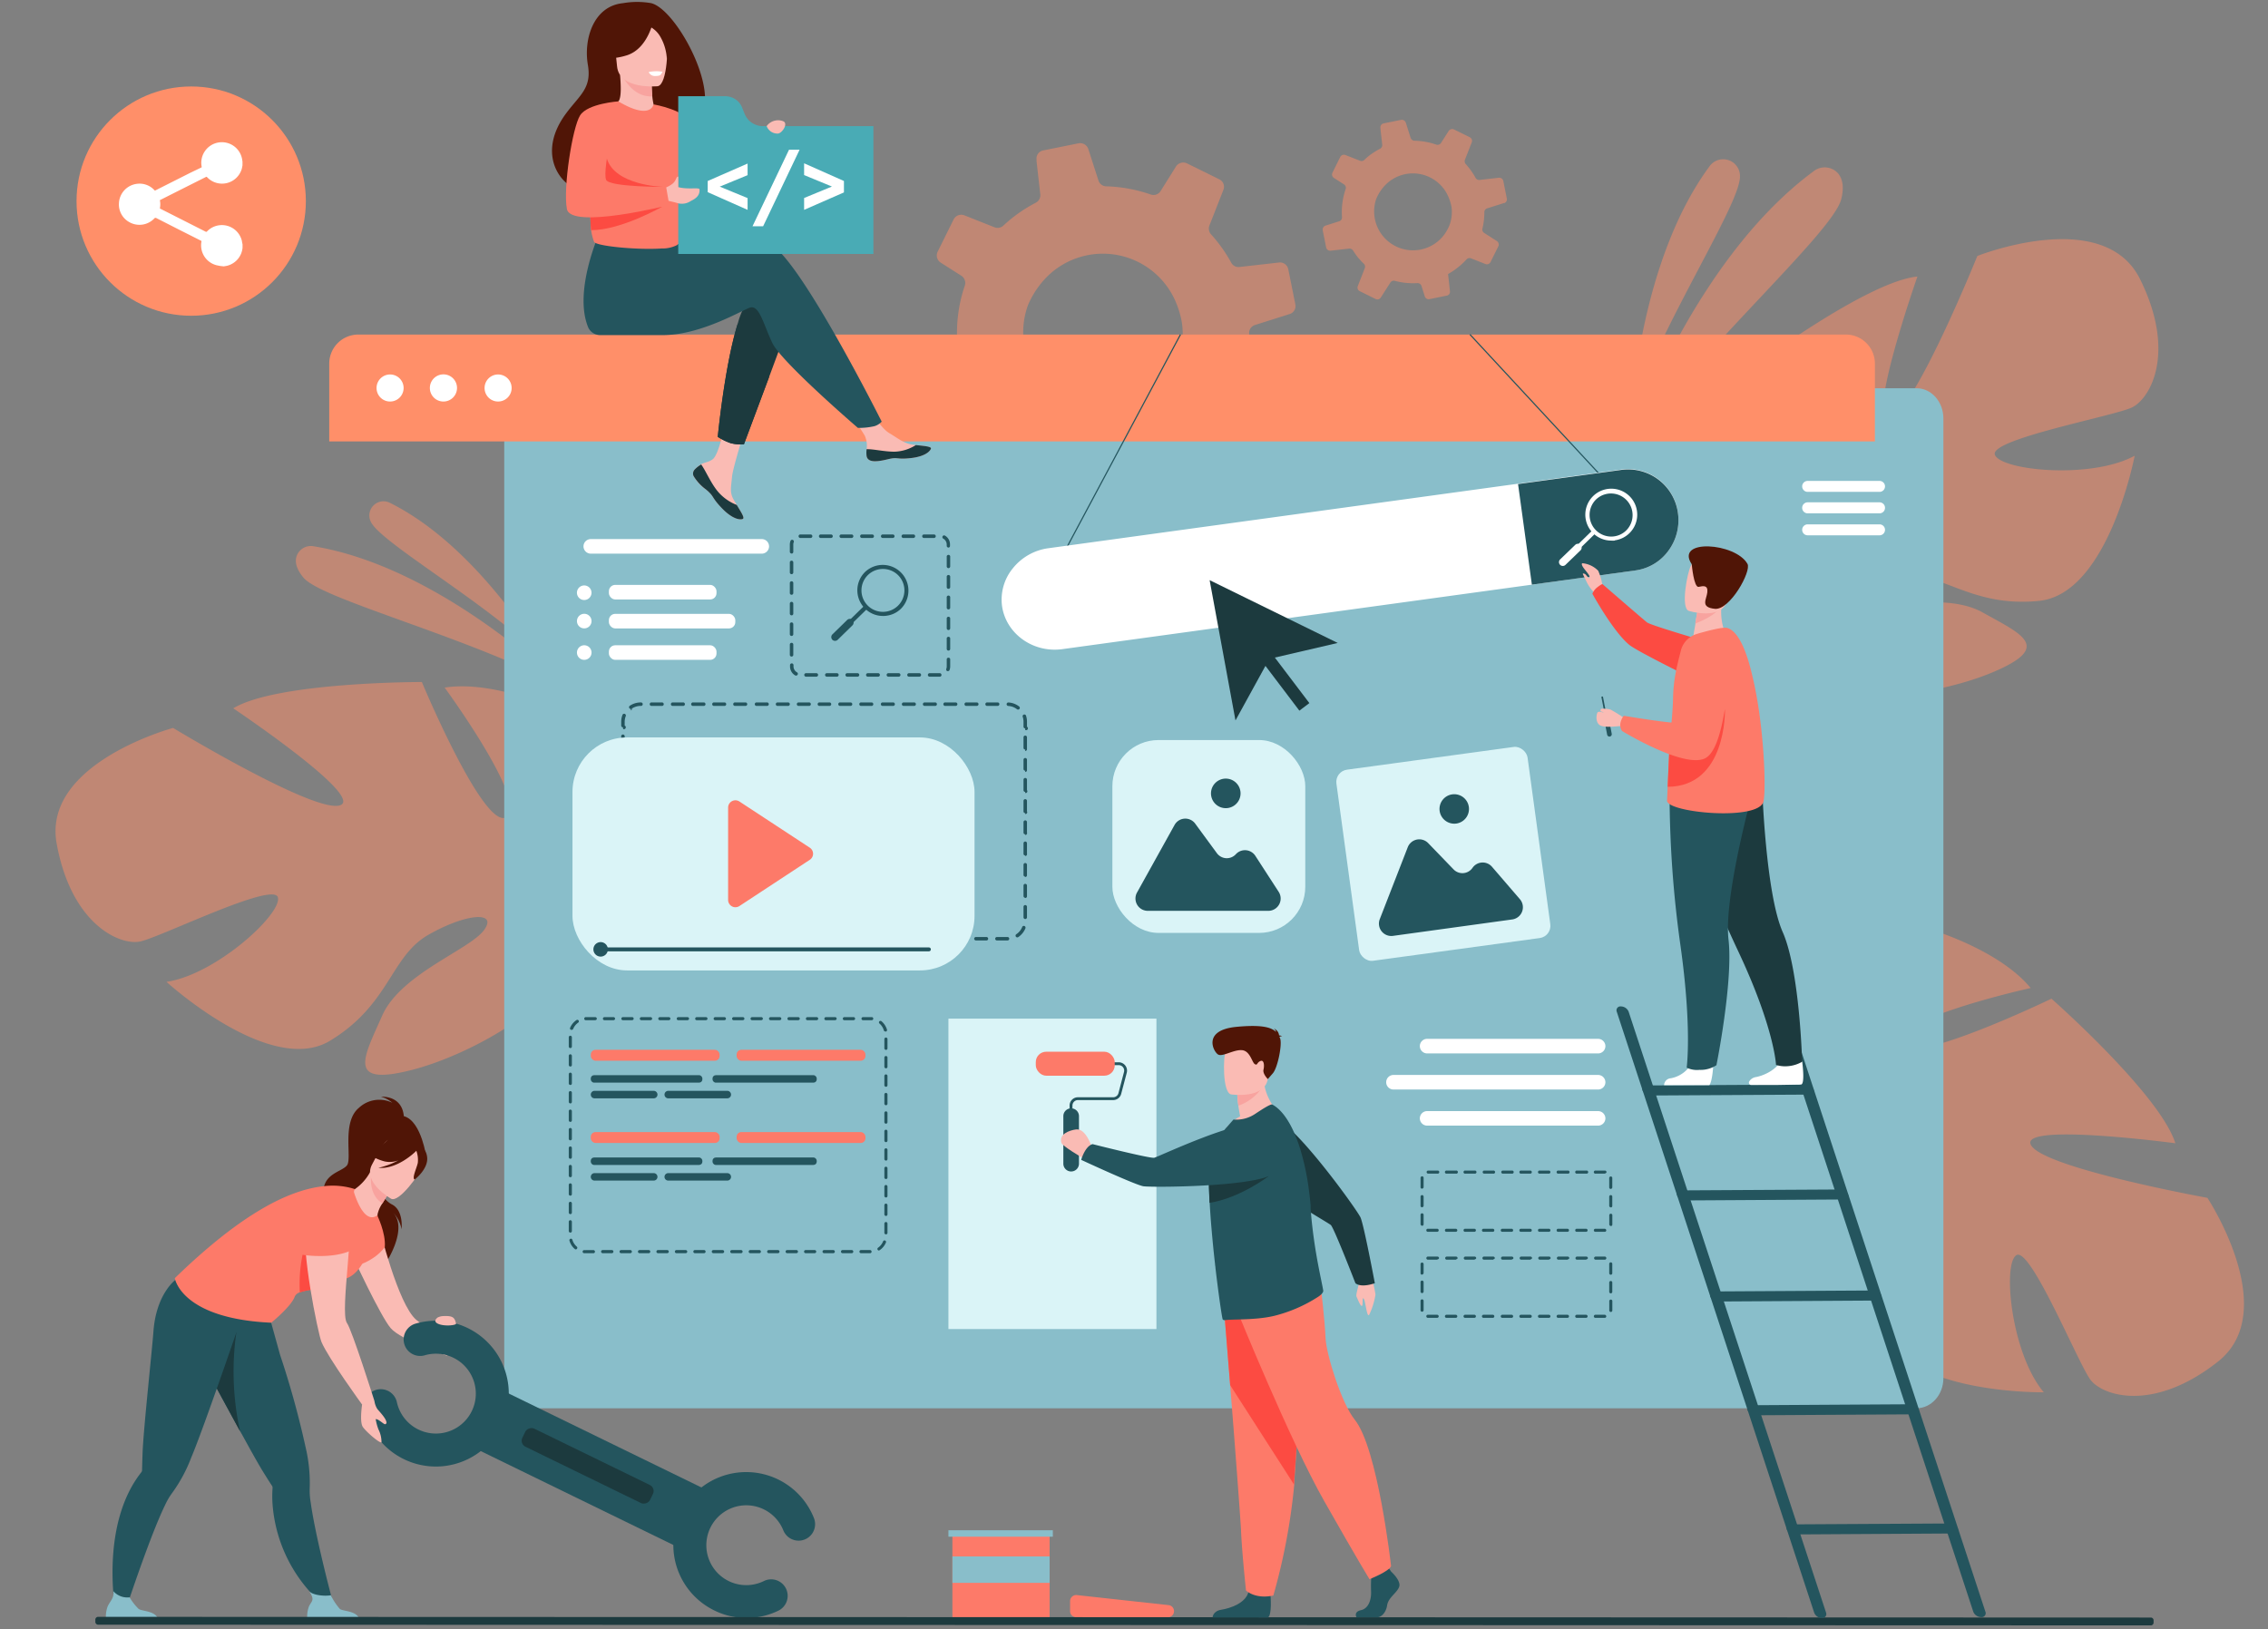 <svg xmlns="http://www.w3.org/2000/svg" viewBox="0 0 451 324"><rect x="0" y="0" width="451" height="324" fill="#808080" stroke="none"/><defs><style>.cls-1{fill:none;}.cls-2,.cls-4{fill:#ff8f69;}.cls-2,.cls-3{opacity:0.5;}.cls-5{fill:#89beca;}.cls-6{fill:#fff;}.cls-7{fill:#501506;}.cls-8{fill:#fabbb4;}.cls-9{fill:#24555e;}.cls-10{fill:#1c3a3e;}.cls-11{fill:#fd7a69;}.cls-12{fill:#fc4b42;}.cls-13{fill:#f8a39f;}.cls-14{fill:#49abb5;}.cls-15{fill:#daf4f7;}</style></defs><title>social website development</title><g id="Layer_2" data-name="Layer 2"><rect class="cls-1" width="451" height="324"/></g><g id="Layer_5" data-name="Layer 5"><path class="cls-2" d="M185.7,82l7.55-.85a1.69,1.69,0,0,1,1.59.76c.43.67.9,1.34,1.4,2a29.13,29.13,0,0,0,3,3.34,1.66,1.66,0,0,1,.41,1.83l-2.89,7.4a1.63,1.63,0,0,0,.8,2.07l6.51,3.22a1.63,1.63,0,0,0,2.07-.57L210.06,95a1.62,1.62,0,0,1,1.82-.7,29.41,29.41,0,0,0,9.21.92,1.67,1.67,0,0,1,1.68,1.16l1.33,4.24a1.67,1.67,0,0,0,1.92,1.14l7.07-1.43a1.4,1.4,0,0,0,.41-.13,1.62,1.62,0,0,0,.9-1.66l-.63-5.64-.15-1.38A28.87,28.87,0,0,0,237,89.26a29.87,29.87,0,0,0,4-3.72,1.62,1.62,0,0,1,1.81-.44l6,2.34a1.68,1.68,0,0,0,2.12-.82l2.47-5,.7-1.42a1.71,1.71,0,0,0-.6-2.2l-5.16-3.29a1.61,1.61,0,0,1-.72-1.76,28.74,28.74,0,0,0,.78-6.19,4.52,4.52,0,0,0,0-.52.55.55,0,0,1,0-.18,1.66,1.66,0,0,1,1.17-1.42l6.89-2.18a.85.85,0,0,0,.22-.09,1.67,1.67,0,0,0,.91-1.82l-1.41-7a1.68,1.68,0,0,0-1.83-1.34l-7.88.89a1.62,1.62,0,0,1-1.63-.85,29.67,29.67,0,0,0-2.46-3.77c-.5-.65-1-1.27-1.55-1.86a1.72,1.72,0,0,1-.33-1.77l2.79-7.11a1.64,1.64,0,0,0-.8-2.06l-6.44-3.18a1.72,1.72,0,0,0-2.2.61L230.79,38a1.66,1.66,0,0,1-1.95.69A29.34,29.34,0,0,0,220,37.06a1.67,1.67,0,0,1-1.57-1.17l-2-6.21a1.72,1.72,0,0,0-2-1.17l-7,1.41a1.64,1.64,0,0,0-1.31,1.8l0,.33.74,6.56A1.68,1.68,0,0,1,206,40.3h0a29.86,29.86,0,0,0-4.36,2.77c-.74.57-1.44,1.17-2.12,1.8a1.66,1.66,0,0,1-1.74.34l-6-2.38a1.71,1.71,0,0,0-2.16.83l-3.17,6.41a1.75,1.75,0,0,0-.16.57,1.71,1.71,0,0,0,.76,1.59l4.12,2.62a1.7,1.7,0,0,1,.77,1.48,1.85,1.85,0,0,1-.08.46,29.09,29.09,0,0,0-1.49,11.45,1.62,1.62,0,0,1-.88,1.57,1.19,1.19,0,0,1-.26.11l-5.58,1.76a1.68,1.68,0,0,0-1.14,1.92l0,.16,1.37,6.87A1.7,1.7,0,0,0,185.7,82ZM234,60.53a19.19,19.19,0,0,1,1,3.49A15.39,15.39,0,0,1,234,72.31c-.11.23-.23.46-.35.69-7.39,13.72-26.77,11-30-4.49a15.91,15.91,0,0,1,.57-7.24,8.93,8.93,0,0,1,.58-1.42,18,18,0,0,1,3.6-5A15.75,15.75,0,0,1,234,60.53Z"/><path class="cls-2" d="M425.56,55.52c-7.25-14.62-32.36-4.61-32.36-4.61s-12.33,30.55-17.35,32.21S381.29,55,381.29,55c-10.17,1-33.17,18.29-33.17,18.29s7.88,31.22,2.6,31.6-5.56-28-5.56-28c-9.08,4.82-15.85,17.87-15.85,17.87-7.62,20.58,19.2,29.3,19.2,29.3s2.5,10.88-1.77,24.78h0a38.35,38.35,0,0,0-1.83,6.86l2.63-.52c.07-.75.18-1.48.31-2.18v0c.1-.44.24-1.07.42-1.84h0c.5-1.73.81-3,1-3.91h0c1.42-5.42,3.62-12.55,5.66-14.36a5.22,5.22,0,0,1-.8-1.09l.8,1.09c6.43,8.76,29.27,5.9,41.31.83s5.87-7.52-2-11.92-21.76-.08-26.39-1.5,1-4.89,9.53-5.91,14.34,6.52,28.11,5.12,19-28.87,19-28.87c-8.75,4.75-26.51,2.93-27.79-.16s23.56-7.69,27.23-9.43S432.81,70.14,425.56,55.52Z"/><path class="cls-2" d="M11.28,167.86c-3-16.05,23.14-23.08,23.14-23.08s28.18,17.07,33.2,15.39-21.24-19.29-21.24-19.29c8.75-5.28,37.51-5.23,37.51-5.23s12.4,29.72,16.85,26.86-12.32-25.75-12.32-25.75c10.15-1.59,23.4,4.8,23.4,4.8,18.43,11.92,2.18,35,2.18,35s4.52,10.21,16.26,18.77h0a37.77,37.77,0,0,1,5.59,4.4l-2.42,1.16c-.51-.55-1-1.08-1.56-1.56a0,0,0,0,0,0,0l0,0c-.35-.3-.84-.72-1.45-1.22h0c-1.44-1.09-2.45-1.92-3.13-2.54h0c-4.39-3.48-10.42-7.87-13.14-8.1a5.13,5.13,0,0,0,0-1.36c0,.44,0,.89,0,1.36.11,10.86-19.9,22.26-32.58,25.42S72.33,210.3,76,202s17.38-13.1,20.24-17-3.76-3.29-11.17,1-7.58,13.81-19.44,21-32.53-11.72-32.53-11.72c9.86-1.44,23-13.54,22.16-16.79s-23.47,8-27.45,8.78S14.23,183.91,11.28,167.86Z"/><path class="cls-2" d="M441,270.86c12.84-10.06-2.05-32.62-2.05-32.62s-32.41-5.88-35.06-10.46,28.69-.39,28.69-.39c-3.06-9.75-24.64-28.76-24.64-28.76s-29,14-30.41,9,26.28-11.12,26.28-11.12c-6.55-7.92-20.71-11.9-20.71-11.9-21.7-3.29-24.8,24.74-24.8,24.74s-10.14,4.65-24.61,3.3h0a37.5,37.5,0,0,0-7.1-.41l1.05,2.48c.74-.08,1.48-.13,2.2-.15h0l1.89,0h0c1.8.13,3.1.18,4,.17h0c5.59.3,13,1,15.21,2.64a5.5,5.5,0,0,1,.91-1l-.91,1c-7.28,8.07.16,29.86,7.57,40.62s8.55,4.22,11.26-4.41-4.34-21.32-3.89-26.14,5,0,7.72,8.13-3.47,15.37.69,28.57,32.13,12.77,32.13,12.77c-6.43-7.61-8.25-25.37-5.48-27.26s12.31,21.52,14.75,24.76S428.2,280.93,441,270.86Z"/><g class="cls-3"><path class="cls-4" d="M324.45,82S326,51.88,340,33a3.34,3.34,0,0,1,6,1.86.81.81,0,0,1,0,.16C346.2,40.38,330.63,64,324.45,82Z"/><path class="cls-4" d="M323.19,90.61S335.85,52.29,360.72,34a3.55,3.55,0,0,1,4.86.57c.76,1,1.18,2.51.57,5C364.53,46.32,337,70.38,323.19,90.61Z"/></g><g class="cls-3"><path class="cls-4" d="M107.87,130.79s-12.62-22-30.37-30.8a2.82,2.82,0,0,0-3.81,3.69l.06.12C75.66,107.87,96.37,119.66,107.87,130.79Z"/><path class="cls-4" d="M112.13,136.81s-24.14-24-49.81-28.17a3,3,0,0,0-3.43,2.29c-.2,1,.08,2.34,1.49,4C64.16,119.33,94,126.91,112.13,136.81Z"/></g><path class="cls-5" d="M386.45,83.22V274.1c0,3.34-2.42,6-5.39,6H105.65c-3,0-5.38-2.71-5.38-6V83.22c0-3.35,2.41-6,5.38-6H381.06C384,77.17,386.45,79.87,386.45,83.22Z"/><path class="cls-4" d="M372.83,72.32V87.8H65.47V72.32a5.78,5.78,0,0,1,5.79-5.78H367.05A5.78,5.78,0,0,1,372.83,72.32Z"/><path class="cls-6" d="M74.88,77.17a2.69,2.69,0,1,1,2.69,2.69A2.68,2.68,0,0,1,74.88,77.17Z"/><path class="cls-6" d="M85.48,77.17a2.7,2.7,0,1,1,2.69,2.69A2.69,2.69,0,0,1,85.48,77.17Z"/><path class="cls-6" d="M96.36,77.17a2.69,2.69,0,1,1,2.69,2.69A2.68,2.68,0,0,1,96.36,77.17Z"/><path class="cls-2" d="M264.59,49.86l3.68-.41a.83.83,0,0,1,.78.37c.21.33.44.65.68,1a14.25,14.25,0,0,0,1.46,1.63.82.82,0,0,1,.2.89L270,56.91a.79.79,0,0,0,.39,1l3.17,1.57a.79.79,0,0,0,1-.28l1.92-3a.8.8,0,0,1,.88-.34,14.16,14.16,0,0,0,4.49.45.82.82,0,0,1,.82.57l.65,2.06a.81.81,0,0,0,.93.56l3.44-.7a.59.59,0,0,0,.2-.06.79.79,0,0,0,.44-.81l-.3-2.75-.08-.67a13.74,13.74,0,0,0,1.67-1.1,14.12,14.12,0,0,0,2-1.81.79.79,0,0,1,.88-.22l2.9,1.14a.81.81,0,0,0,1-.4l1.2-2.42.35-.7a.83.83,0,0,0-.3-1.06l-2.51-1.61a.79.79,0,0,1-.35-.86,14.51,14.51,0,0,0,.38-3,2.18,2.18,0,0,0,0-.25.28.28,0,0,1,0-.09.81.81,0,0,1,.56-.69l3.36-1.06.11,0a.81.81,0,0,0,.44-.89L298.94,36a.82.82,0,0,0-.89-.65l-3.84.44a.8.8,0,0,1-.79-.42,13.78,13.78,0,0,0-1.2-1.84q-.36-.47-.75-.9a.83.83,0,0,1-.16-.86l1.36-3.47a.8.8,0,0,0-.39-1l-3.14-1.55a.84.84,0,0,0-1.07.3l-1.52,2.38a.81.81,0,0,1-.95.33,14.13,14.13,0,0,0-4.32-.77.84.84,0,0,1-.77-.57l-.95-3a.85.85,0,0,0-1-.57l-3.42.69a.79.79,0,0,0-.64.88v.16l.36,3.19a.81.81,0,0,1-.44.82h0a14.48,14.48,0,0,0-2.12,1.34c-.36.28-.7.57-1,.88a.81.81,0,0,1-.85.16l-2.94-1.15a.83.83,0,0,0-1,.4l-1.55,3.13a1.2,1.2,0,0,0-.08.27.83.83,0,0,0,.37.77l2,1.28a.83.83,0,0,1,.38.72,1,1,0,0,1-.05.23,14.22,14.22,0,0,0-.72,5.57.8.8,0,0,1-.43.77l-.13.05-2.71.86a.8.8,0,0,0-.55.93v.08l.67,3.35A.82.82,0,0,0,264.59,49.86Zm23.54-10.44a9.51,9.51,0,0,1,.5,1.69,7.44,7.44,0,0,1-.53,4l-.17.34a7.73,7.73,0,0,1-14.32-5.71,4.94,4.94,0,0,1,.29-.69,8.7,8.7,0,0,1,1.75-2.42A7.67,7.67,0,0,1,288.13,39.42Z"/><path class="cls-7" d="M80.3,222.57s.41-4.46-4.58-4.46a5.92,5.92,0,0,1,2.3,1.23,5.91,5.91,0,0,0-6.65,1c-3.47,2.87-1.31,10.07-2.37,11.44s-5.15,1.64-4.65,6.06,13,10,12.21,13.62c0,0,4.91-7.21,1.4-10.5a6.53,6.53,0,0,1,1.89,3.52s.46-3.73-1.92-4.93c-2.1-1.06-3.83-4.93-3.64-5.62S80.3,222.57,80.3,222.57Z"/><path class="cls-8" d="M75.39,244s3.73,15.43,7.39,18.51c2.2,1.86,8.74,6.11,8.74,6.11l-2.72,1s-9.07-3.07-11.11-5.46-7.59-14.35-7.59-14.35Z"/><path class="cls-9" d="M40.34,271.12l.11.18c.81,1.42,2.68,4.9,4.75,8.7,1,1.81,2,3.68,3,5.45,1.67,3.05,3.19,5.77,4.07,7.2s1.57,2.49,1.84,2.9h0a.68.68,0,0,1,.09.42,22.23,22.23,0,0,0,.05,3.83,29.36,29.36,0,0,0,9.59,19l2.48.37s-3.51-13-4.54-20.36a13.89,13.89,0,0,1-.19-2.92,30.72,30.72,0,0,0-.8-7.95,178.54,178.54,0,0,0-5.08-18.42c-.11-.36-3.6-13-3.6-13-2.93,2.56-13.61,3.62-13.61,3.62S36.65,264.56,40.34,271.12Z"/><path class="cls-5" d="M71.49,322.31H61.14a5.7,5.7,0,0,1,.29-2.78c.52-1.15,1.25-1.18.09-3,.66.68,2.77,1,4.27.76a12.25,12.25,0,0,0,1.8,2.73C68.26,320.52,71.28,320.35,71.49,322.31Z"/><path class="cls-10" d="M40.34,271.12l.11.18c.81,1.42,5.22,9.57,7.29,13.38A55.16,55.16,0,0,1,47,265Z"/><path class="cls-7" d="M78.89,222c.07-.28-5.91,2.7-6.22,3-2.8,3.12-2,7.18-.4,7.22,1,0,.83,1.73.83,1.73l11.47-4.85S83.19,221,78.89,222Z"/><path class="cls-11" d="M75,241.71s1.74,3.48,1.52,6.31c0,0-2.1,3.32-7.56,4.16C69,252.18,73.69,241.7,75,241.71Z"/><path class="cls-9" d="M48.41,260.93l0-1.94c-3.86.49-13.3-4.61-13.3-4.61s-4,2.68-4.59,10.35c-.27,3.74-2,19.57-2.17,24.29-.06,1.72-.09,2.94-.1,3.43h0a.75.75,0,0,1-.17.4,22,22,0,0,0-2.09,3.2c-5.89,11-2.81,25.84-2.81,25.84l1.37-.35s5-15.43,8.23-22.1a13.88,13.88,0,0,1,1.47-2.52,30.19,30.19,0,0,0,3.79-7.05C40.49,284.13,48.41,260.93,48.41,260.93Z"/><path class="cls-5" d="M31.47,322.31H21.11a5.7,5.7,0,0,1,.29-2.78c.52-1.15,1.33-1.67,1.14-3.06a3.7,3.7,0,0,0,3.23,1.23A11.2,11.2,0,0,0,27.56,320C28.24,320.52,31.26,320.35,31.47,322.31Z"/><path class="cls-11" d="M68.3,254.41c-1.39.23.23,1.34-1.68,1.55-2.72.29-5.53.5-7,1.08a1.64,1.64,0,0,0-1,.82c-.63,1.92-4.68,5.22-4.68,5.22-18-.82-19.18-8.86-19.18-8.86,11.7-11.36,21.65-17.56,29.88-18.32a14.42,14.42,0,0,1,6,.63c2.88,1.28,4.46,5.18,4.46,5.18S73.59,253.5,68.3,254.41Z"/><path class="cls-12" d="M66.62,256c-2.72.29-5.53.5-7,1.08a28.71,28.71,0,0,1,3.64-15.75S66,252.55,66.62,256Z"/><path class="cls-8" d="M70.43,237.27c.51,1.61,2.23,6.2,4.61,4.44a6,6,0,0,1,1-2.36c.76-1.29,1.65-2.61,1.65-2.61l-3.87-3.4-.23-.2a9.83,9.83,0,0,1-2.88,3.27A.77.77,0,0,0,70.43,237.27Z"/><path class="cls-13" d="M77.69,236.74s-.89,1.32-1.64,2.61c-2.41-1.48-2.42-4.46-2.23-6Z"/><path class="cls-8" d="M77.8,238.44S72,235.19,74,231.58s2.73-6.47,6.55-4.54,3.74,3.72,3.34,5.09S79.38,239.19,77.8,238.44Z"/><path class="cls-7" d="M84.92,230c-.27-1.6-1.08-1.75-1.65-1.65a4.67,4.67,0,0,0-5.69-2.17A8,8,0,0,1,73,229s.68,1.26,3.48,2a4.82,4.82,0,0,0,2.76-.22,15.79,15.79,0,0,1-4,1.5c3.68.33,7.19-3,7.55-3.4a5.26,5.26,0,0,1,.29,2.42c-.24,1.08-1.21,3.05-.62,3.3C82.46,234.61,85.32,232.43,84.92,230Z"/><rect class="cls-9" x="94.31" y="286.37" width="48.54" height="12.73" transform="translate(140.27 -22.36) rotate(25.99)"/><path class="cls-9" d="M80.32,290.22a14.46,14.46,0,0,1-7.81-9.93,3.28,3.28,0,1,1,6.41-1.41,7.94,7.94,0,1,0,5.51-9.31,3.28,3.28,0,0,1-1.86-6.29,14.5,14.5,0,1,1-2.25,26.94Z"/><path class="cls-9" d="M142.05,320.31A14.49,14.49,0,1,1,161.88,302a3.28,3.28,0,0,1-6.1,2.41,7.94,7.94,0,1,0-3.94,10.08,3.28,3.28,0,1,1,2.84,5.91A14.43,14.43,0,0,1,142.05,320.31Z"/><rect class="cls-10" x="114.86" y="277.43" width="4" height="28.24" rx="1.33" transform="translate(-196.42 268.83) rotate(-64.01)"/><path class="cls-8" d="M74.45,278.59a4,4,0,0,0,.59,1.66c.46.56,1.8,1.92,1.82,2.72,0,0-.06.35-.35.29s-1.29-1.06-1.8-1a10.11,10.11,0,0,0,.55,2.05,5.53,5.53,0,0,1,.6,2.53c-.16.39-2.87-1.87-3.69-3s0-5.59,0-5.59Z"/><path class="cls-8" d="M69,239.77s-6.85-.38-8.07,3.92,2.29,21.46,3,23.23c1.37,3.22,8.06,12.42,8.06,12.42l2.45-.75S70,264.54,69,263.15C67.44,261,71,241.64,69,239.77Z"/><path class="cls-11" d="M59.55,249.44c0,.1,6.48,1.19,10.52-.86,0,0,3.38-10.58-1.44-10.07s-7.69,2-7.81,4.33A44.23,44.23,0,0,1,59.55,249.44Z"/><path class="cls-8" d="M88.16,261.76a2.7,2.7,0,0,0-1.14.29c-.37.29-.79.79,0,1.2,1.25.63,3.76.35,3.66,0C90.42,262,90,261.68,88.16,261.76Z"/><path class="cls-8" d="M138.12,93.41a1.17,1.17,0,0,0-.21,1.25h0a7.88,7.88,0,0,0,2.46,2.7l.4.32.09.08.06.07c1.08,1,.68,1.22,2.62,3.24,2.21,2.31,3.74,2.35,4.17,2.14s-.38-1.4-1.2-2.78l-.12-.2-.33-.55c-1-1.65-.72-2.43-.49-4.89.19-2,3.11-11.17,3.11-11.17l-4.24-.73s-1.28,7.3-2.69,8.43c-.75.6-1.6.61-2.32,1l-.15.1A5.45,5.45,0,0,0,138.12,93.41Z"/><path class="cls-10" d="M138.12,93.41a1.17,1.17,0,0,0-.21,1.25h0a9,9,0,0,0,2.47,2.69l.39.33.09.08.06.07c1.08,1,.68,1.22,2.62,3.24,2.21,2.31,3.74,2.35,4.17,2.14s-.38-1.4-1.2-2.78a9.36,9.36,0,0,1-3.95-2.9c-1.33-1.71-2.22-3.89-3.13-5.16l-.15.1A5.45,5.45,0,0,0,138.12,93.41Z"/><path class="cls-8" d="M172.34,90.76c.26,1.31,2.13,1.09,4.22.58s1.59.1,4.56-.23,3.87-1.44,4-1.88-1.39-.53-3-.71l-.6-.07c-1.78-.23-3.08-1.37-4.69-2.31S173,81.61,173,81.61l-4.07.32s2.13,3.25,3,4.66a4.91,4.91,0,0,1,.4,2.78A5.39,5.39,0,0,0,172.34,90.76Z"/><path class="cls-10" d="M176.56,91.34c2.08-.51,1.59.1,4.56-.23s3.87-1.44,4-1.88-1.39-.53-3-.71l0,0a8.38,8.38,0,0,1-4.25,1.32c-2,0-4.15-.53-5.54-.5a5.39,5.39,0,0,0,0,1.39C172.6,92.07,174.47,91.85,176.56,91.34Z"/><path class="cls-10" d="M156.74,64.72,152.93,75l-5,13.38a8.07,8.07,0,0,1-2.64-.24,11.73,11.73,0,0,1-2.56-1.25s1.38-14.36,4-22.6a14.73,14.73,0,0,1,2.21-4.79C152.92,54.74,156.74,64.72,156.74,64.72Z"/><path class="cls-9" d="M152.86,48.45c-2.49-.8-9.6.23-16.75,1.63l-1.49-2.47L119.18,46.4s-5.09,11.3-2.3,18.5a2.61,2.61,0,0,0,2.61,1.75h12.39c7.68,0,16.25-5.28,17.36-5.5,1.81-.36,2.54,3.27,4.35,7.08s17,16.87,17,16.87a13.54,13.54,0,0,0,3.31-.34,3.24,3.24,0,0,0,1.43-.9S158.49,50.27,152.86,48.45Z"/><path class="cls-7" d="M129.5.63a16.16,16.16,0,0,0-5.61,0c-5.87.58-7.85,7.13-7,12.21.82,4.69-1.56,6-4.31,9.7-5.53,7.42-1.92,13.69,2.44,15.3,2.62,1,6.25-1.47,6.25-1.47S132.73,29,137.39,24.76C145.14,21.73,135,2,129.5.63Z"/><path class="cls-8" d="M130.37,22.11c.15.54-2.41,1.54-4.38,1.18s-3.91-2.51-3.48-2.71c.7-.34,1.18-1.17.79-5.68l.35,0,5.91.67s0,1.84.15,3.56A12,12,0,0,0,130.37,22.11Z"/><path class="cls-13" d="M129.56,15.61s0,1.84.15,3.56c-3.26.18-5.22-2.65-6.06-4.23Z"/><path class="cls-8" d="M130.78,17.15s-7.68.76-8.08-4S121,5.2,125.93,4.52s6,1.06,6.51,2.63S132.76,16.83,130.78,17.15Z"/><path class="cls-7" d="M130,3.76s-1,5.85-5.34,7.24c-3.19,1-4.63.35-4.63.35a13.13,13.13,0,0,0,2.08-4.87,2.34,2.34,0,0,1,1.56-1.79C125.89,4,128.63,1.91,130,3.76Z"/><path class="cls-7" d="M128.51,5a5.09,5.09,0,0,1,2.73,2.19,9.77,9.77,0,0,1,1.37,4.73S134,6.52,132,4.5,128.51,5,128.51,5Z"/><path class="cls-11" d="M116.54,37.84c.14.59.26,1.12.35,1.61.16.8.27,1.49.34,2.09.24,1.89.16,3,.32,4.24a10.44,10.44,0,0,0,.58,2.3c.32.88,8.66,1.66,13.41,1.34a6.42,6.42,0,0,0,3.06-.66c1.7-1.47,1.53,1.77,1.76-13.71.11-7.55-6.41-14.28-6.41-14.28s-.52,3.23-7-.61c-.23-.14-2.78,3.63-5.23,8.28C115,33.57,115.78,34.65,116.54,37.84Z"/><path class="cls-10" d="M152.93,75l-5,13.38a8.07,8.07,0,0,1-2.64-.24,11.73,11.73,0,0,1-2.56-1.25s1.38-14.36,4-22.6Z"/><path class="cls-11" d="M130,20.77s6.65,1.13,7.44,4,6.17,18.89,6.17,18.89-4.18,1.42-5.74-.14S132.38,29,132.38,29Z"/><path class="cls-6" d="M129,14.33a1.32,1.32,0,0,0,1.17.79c.86,0,1.09-.13,1.25-.31a2.68,2.68,0,0,0,.32-.53A7.17,7.17,0,0,0,129,14.33Z"/><path class="cls-12" d="M117.23,41.54c.24,1.89.16,3,.32,4.24,6,0,14.12-4.67,14.12-4.67Z"/><path class="cls-12" d="M131.67,37.15s-9.41-.28-11-5.63c-1.74-5.88-3.69,2.42-3.69,2.42l1,5.29h10.32Z"/><path class="cls-14" d="M148.07,22.64l-.5-1.26a3.59,3.59,0,0,0-3.32-2.24h-9.38V50.51h38.81V25.09h-22A3.94,3.94,0,0,1,148.07,22.64Z"/><path class="cls-6" d="M140.73,38.22V36l7.93-3.47v2.31l-5.54,2.28,5.54,2.28v2.34Z"/><path class="cls-6" d="M156.9,29.78H159L151.75,45h-2.11Z"/><path class="cls-6" d="M167.82,36v2.27l-7.92,3.47V39.38l5.53-2.28-5.53-2.28V32.48Z"/><path class="cls-8" d="M131.67,38.39l.68-1.07a5.1,5.1,0,0,0,1.29-.71c.9-.63.78-1.57,1.23-1.47v2.08h0c1.93.52,4.18,0,4.23.44.12,1.32-.9,1.91-1.75,2.33a3.14,3.14,0,0,1-2.59.42c-.86-.27-2.22-.54-2.22-.54Z"/><path class="cls-11" d="M123,20.16s-6.11.4-7.64,2.78-3.42,14.48-2.63,18.63,20.36-.79,20.36-.79l-.63-3.61s-11.28.07-11.93-1.4C119.65,33.81,123,20.16,123,20.16Z"/><path class="cls-8" d="M152.45,25.08a2.28,2.28,0,0,0,2.31,1.48c.86-.17,2-2,1-2.44A2.81,2.81,0,0,0,152.45,25.08Z"/><rect class="cls-9" x="199.32" y="87.67" width="48.18" height="0.23" transform="translate(40.76 243.54) rotate(-61.91)"/><rect class="cls-9" x="304.95" y="61.54" width="0.23" height="37.51" transform="translate(26.74 228.78) rotate(-42.83)"/><path class="cls-6" d="M333.67,102.08a10.21,10.21,0,0,1-1.91,7.47,9.72,9.72,0,0,1-6.5,3.9l-114,15.66c-5.82.8-11.2-3.05-12-8.56a9.82,9.82,0,0,1,2.14-7.51,10.91,10.91,0,0,1,7.06-4l114-15.66A10,10,0,0,1,333.67,102.08Z"/><path class="cls-9" d="M333.67,102.08a10.21,10.21,0,0,1-1.91,7.47,9.72,9.72,0,0,1-6.5,3.9l-20.64,2.83-2.75-20,20.63-2.83A10,10,0,0,1,333.67,102.08Z"/><path class="cls-6" d="M321.11,107.52a6.64,6.64,0,0,1-.77,0,5.16,5.16,0,0,1-3.55-8.84h0a5.16,5.16,0,1,1,4.32,8.79Zm-3.72-8.19a4.31,4.31,0,0,0,3,7.39,4.26,4.26,0,0,0,3-1.23,4.3,4.3,0,0,0-6-6.16Z"/><rect class="cls-6" x="314.07" y="104.66" width="0.85" height="7.03" transform="translate(172.07 -192.36) rotate(45.66)"/><path class="cls-6" d="M310.23,112.34h0a.76.76,0,0,1,0-1.07l3-2.89a.75.75,0,0,1,1.07,0h0a.76.76,0,0,1,0,1.07l-3,2.9A.76.76,0,0,1,310.23,112.34Z"/><rect class="cls-11" x="117.48" y="208.8" width="25.62" height="2.17" rx="0.94"/><path class="cls-9" d="M130,218.45H118.22a.74.74,0,0,1-.74-.74h0a.75.75,0,0,1,.74-.75H130a.75.75,0,0,1,.74.75h0A.74.74,0,0,1,130,218.45Z"/><rect class="cls-9" x="117.48" y="213.85" width="22.19" height="1.48" rx="0.64"/><rect class="cls-9" x="141.69" y="213.85" width="20.72" height="1.48" rx="0.64"/><path class="cls-9" d="M144.63,218.45H132.88a.74.74,0,0,1-.74-.74h0a.75.75,0,0,1,.74-.75h11.75a.75.75,0,0,1,.74.75h0A.74.74,0,0,1,144.63,218.45Z"/><rect class="cls-11" x="146.48" y="208.8" width="25.62" height="2.17" rx="0.94"/><rect class="cls-11" x="117.48" y="225.16" width="25.62" height="2.17" rx="0.94"/><path class="cls-9" d="M130,234.81H118.22a.74.74,0,0,1-.74-.74h0a.74.74,0,0,1,.74-.74H130a.74.74,0,0,1,.74.74h0A.74.74,0,0,1,130,234.81Z"/><rect class="cls-9" x="117.48" y="230.22" width="22.19" height="1.48" rx="0.64"/><rect class="cls-9" x="141.69" y="230.22" width="20.72" height="1.48" rx="0.64"/><path class="cls-9" d="M144.63,234.81H132.88a.74.74,0,0,1-.74-.74h0a.74.74,0,0,1,.74-.74h11.75a.74.74,0,0,1,.74.74h0A.74.74,0,0,1,144.63,234.81Z"/><rect class="cls-11" x="146.48" y="225.16" width="25.62" height="2.17" rx="0.94"/><polygon class="cls-10" points="266.01 127.88 252.41 131.04 245.68 143.29 240.54 115.39 266.01 127.88"/><rect class="cls-10" x="253.78" y="127.65" width="2.49" height="14.39" transform="translate(-29.67 181.39) rotate(-37.15)"/><rect class="cls-15" x="221.2" y="147.19" width="38.36" height="38.36" rx="9.18"/><path class="cls-9" d="M226.1,177.52l7.46-13.43a2.44,2.44,0,0,1,4.12-.26l4.3,5.86a2.44,2.44,0,0,0,3.78.2h0a2.46,2.46,0,0,1,3.87.33l4.64,7.16a2.45,2.45,0,0,1-2.06,3.78h-24A2.45,2.45,0,0,1,226.1,177.52Z"/><path class="cls-9" d="M240.81,157.81a2.94,2.94,0,1,1,2.93,2.93A2.94,2.94,0,0,1,240.81,157.81Z"/><rect class="cls-15" x="267.83" y="150.66" width="38.36" height="38.36" rx="2.45" transform="translate(-20.32 40.35) rotate(-7.77)"/><path class="cls-9" d="M274.37,182.82l5.57-14.32a2.46,2.46,0,0,1,4.05-.82l5.05,5.23a2.44,2.44,0,0,0,3.78-.31h0a2.45,2.45,0,0,1,3.87-.2l5.57,6.47a2.45,2.45,0,0,1-1.53,4L277,186.14A2.46,2.46,0,0,1,274.37,182.82Z"/><path class="cls-9" d="M286.28,161.3a2.93,2.93,0,1,1,3.3,2.5A2.94,2.94,0,0,1,286.28,161.3Z"/><rect class="cls-11" x="189.39" y="305.07" width="19.33" height="16.57"/><rect class="cls-5" x="188.6" y="304.36" width="20.76" height="1.28"/><rect class="cls-5" x="189.39" y="309.56" width="19.33" height="5.26"/><path class="cls-11" d="M232.23,321.66H214a1.21,1.21,0,0,1-1.21-1.21v-2a1.21,1.21,0,0,1,1.34-1.2l18.26,2a1.2,1.2,0,0,1,1.07,1.2h0A1.21,1.21,0,0,1,232.23,321.66Z"/><path class="cls-10" d="M427.75,323.28l-408.3-.14a.57.57,0,0,1-.49-.62v-.32a.57.57,0,0,1,.49-.62l408.3.14a.57.57,0,0,1,.5.62v.32A.57.57,0,0,1,427.75,323.28Z"/><path class="cls-9" d="M200.35,187.05h-2.1a.34.34,0,0,1-.35-.34.35.35,0,0,1,.35-.35h2.09a.35.35,0,0,1,.35.35A.34.34,0,0,1,200.35,187.05Zm-4.19,0h-2.09a.35.35,0,0,1-.35-.34.35.35,0,0,1,.35-.35h2.09a.35.35,0,0,1,.34.35A.34.34,0,0,1,196.16,187.05Zm-4.18,0h-2.09a.35.35,0,0,1-.35-.34.35.35,0,0,1,.35-.35H192a.35.35,0,0,1,.34.35A.34.34,0,0,1,192,187.05Zm-4.18,0h-2.09a.34.34,0,0,1-.34-.34.35.35,0,0,1,.34-.35h2.09a.35.35,0,0,1,.35.35A.35.35,0,0,1,187.8,187.05Zm-4.18,0h-2.09a.34.34,0,0,1-.34-.34.35.35,0,0,1,.34-.35h2.09a.35.35,0,0,1,.35.35A.35.35,0,0,1,183.62,187.05Zm-4.18,0h-2.09a.34.34,0,0,1-.34-.34.35.35,0,0,1,.34-.35h2.09a.35.35,0,0,1,.35.35A.35.35,0,0,1,179.44,187.05Zm-4.17,0h-2.09a.34.34,0,0,1-.35-.34.35.35,0,0,1,.35-.35h2.09a.35.35,0,0,1,.34.35A.34.34,0,0,1,175.27,187.05Zm-4.18,0H169a.35.35,0,0,1-.35-.34.35.35,0,0,1,.35-.35h2.09a.35.35,0,0,1,.34.35A.34.34,0,0,1,171.09,187.05Zm-4.18,0h-2.09a.35.35,0,0,1-.35-.34.35.35,0,0,1,.35-.35h2.09a.35.35,0,0,1,.34.35A.34.34,0,0,1,166.91,187.05Zm-4.18,0h-2.09a.34.34,0,0,1-.34-.34.35.35,0,0,1,.34-.35h2.09a.35.35,0,0,1,.35.35A.35.35,0,0,1,162.73,187.05Zm-4.18,0h-2.09a.34.34,0,0,1-.34-.34.35.35,0,0,1,.34-.35h2.09a.35.35,0,0,1,.35.35A.35.35,0,0,1,158.55,187.05Zm-4.18,0h-2.09a.34.34,0,0,1-.34-.34.35.35,0,0,1,.34-.35h2.09a.35.35,0,0,1,.35.35A.35.35,0,0,1,154.37,187.05Zm-4.17,0h-2.09a.34.34,0,0,1-.35-.34.35.35,0,0,1,.35-.35h2.09a.35.35,0,0,1,.34.35A.34.34,0,0,1,150.2,187.05Zm-4.18,0h-2.09a.35.35,0,0,1-.35-.34.35.35,0,0,1,.35-.35H146a.35.35,0,0,1,.34.35A.34.34,0,0,1,146,187.05Zm-4.18,0h-2.09a.35.35,0,0,1-.35-.34.35.35,0,0,1,.35-.35h2.09a.35.35,0,0,1,.34.35A.34.34,0,0,1,141.84,187.05Zm-4.18,0h-2.09a.34.34,0,0,1-.34-.34.35.35,0,0,1,.34-.35h2.09a.35.35,0,0,1,.35.35A.35.35,0,0,1,137.66,187.05Zm-4.18,0h-2.09a.34.34,0,0,1-.34-.34.35.35,0,0,1,.34-.35h2.09a.35.35,0,0,1,.35.35A.35.35,0,0,1,133.48,187.05Zm-4.18,0h-2.11a.34.34,0,0,1-.32-.36.35.35,0,0,1,.37-.33h2.06a.35.35,0,0,1,.35.35A.35.35,0,0,1,129.3,187.05Zm73-.61a.35.35,0,0,1-.29-.15.34.34,0,0,1,.09-.48,3.12,3.12,0,0,0,1.17-1.44.34.34,0,0,1,.45-.19.35.35,0,0,1,.19.45,3.86,3.86,0,0,1-1.42,1.75A.29.29,0,0,1,202.32,186.44Zm-77-.12a.31.31,0,0,1-.21-.07,3.78,3.78,0,0,1-1.31-1.84.34.34,0,1,1,.65-.22,3.21,3.21,0,0,0,1.08,1.51.35.35,0,0,1,.06.49A.37.37,0,0,1,125.29,186.32Zm78.57-3.53a.35.35,0,0,1-.34-.35v-2.09a.34.34,0,0,1,.34-.34.35.35,0,0,1,.35.34v2.09A.35.35,0,0,1,203.86,182.79Zm-80-.22a.34.34,0,0,1-.34-.34v-2.09a.35.35,0,0,1,.34-.35.35.35,0,0,1,.35.35v2.09A.35.35,0,0,1,123.91,182.57Zm80-4a.35.35,0,0,1-.34-.35v-2.09a.34.34,0,0,1,.34-.34.35.35,0,0,1,.35.34v2.09A.35.35,0,0,1,203.86,178.61Zm-80-.21a.35.35,0,0,1-.34-.35V176a.35.35,0,0,1,.34-.35.35.35,0,0,1,.35.35v2.09A.35.35,0,0,1,123.91,178.4Zm80-4a.34.34,0,0,1-.34-.35V172a.34.34,0,0,1,.34-.35.35.35,0,0,1,.35.35v2.08A.35.35,0,0,1,203.86,174.43Zm-80-.21a.35.35,0,0,1-.34-.35v-2.09a.34.34,0,0,1,.34-.34.35.35,0,0,1,.35.34v2.09A.35.35,0,0,1,123.91,174.22Zm80-4a.34.34,0,0,1-.34-.34v-2.09a.35.35,0,0,1,.34-.35.35.35,0,0,1,.35.35v2.09A.35.35,0,0,1,203.86,170.25Zm-80-.21a.35.35,0,0,1-.34-.35V167.6a.34.34,0,0,1,.34-.34.35.35,0,0,1,.35.34v2.09A.35.35,0,0,1,123.91,170Zm80-4a.34.34,0,0,1-.34-.34v-2.09a.35.35,0,0,1,.34-.35.35.35,0,0,1,.35.35v2.09A.35.35,0,0,1,203.86,166.07Zm-80-.21a.34.34,0,0,1-.34-.35v-2.08a.34.34,0,0,1,.34-.35.35.35,0,0,1,.35.35v2.08A.35.35,0,0,1,123.91,165.86Zm80-4a.35.35,0,0,1-.34-.35v-2.09a.35.35,0,0,1,.34-.35.35.35,0,0,1,.35.35v2.09A.35.35,0,0,1,203.86,161.9Zm-80-.22a.34.34,0,0,1-.34-.34v-2.09a.35.35,0,0,1,.34-.35.35.35,0,0,1,.35.35v2.09A.35.35,0,0,1,123.91,161.68Zm80-4a.35.35,0,0,1-.34-.35v-2.09a.34.34,0,0,1,.34-.34.35.35,0,0,1,.35.34v2.09A.35.35,0,0,1,203.86,157.72Zm-80-.22a.34.34,0,0,1-.34-.34v-2.09a.35.35,0,0,1,.34-.35.35.35,0,0,1,.35.35v2.09A.35.35,0,0,1,123.91,157.5Zm80-4a.35.35,0,0,1-.34-.35V151.1a.34.34,0,0,1,.34-.34.35.35,0,0,1,.35.34v2.09A.35.35,0,0,1,203.86,153.54Zm-80-.21a.35.35,0,0,1-.34-.35v-2.09a.35.35,0,0,1,.34-.35.35.35,0,0,1,.35.35V153A.35.35,0,0,1,123.91,153.33Zm80-4a.34.34,0,0,1-.34-.35v-2.09a.34.34,0,0,1,.34-.34.35.35,0,0,1,.35.34V149A.35.35,0,0,1,203.86,149.36Zm-80-.21a.35.35,0,0,1-.34-.35v-2.09a.34.34,0,0,1,.34-.34.35.35,0,0,1,.35.34v2.09A.35.35,0,0,1,123.91,149.15Zm80-4a.34.34,0,0,1-.34-.34v-1a3.15,3.15,0,0,0-.17-1,.35.35,0,0,1,.66-.22,3.91,3.91,0,0,1,.2,1.23v1A.35.35,0,0,1,203.86,145.18Zm-80-.21a.35.35,0,0,1-.34-.35v-.73a3.78,3.78,0,0,1,.28-1.45.35.35,0,0,1,.64.26,3.23,3.23,0,0,0-.23,1.19v.73A.35.35,0,0,1,123.91,145Zm78.57-3.53a.33.33,0,0,1-.21-.07,3.12,3.12,0,0,0-1.74-.65.35.35,0,0,1-.32-.37.34.34,0,0,1,.37-.32,3.77,3.77,0,0,1,2.11.79.34.34,0,0,1-.21.62Zm-77-.13a.35.35,0,0,1-.29-.15.34.34,0,0,1,.09-.48,3.87,3.87,0,0,1,2.16-.66h0a.35.35,0,1,1,0,.69,3.2,3.2,0,0,0-1.77.54A.29.29,0,0,1,125.47,141.31Zm73-.6h-2.09a.35.35,0,1,1,0-.69h2.09a.35.35,0,0,1,0,.69Zm-4.18,0H192.2a.35.35,0,1,1,0-.69h2.09a.35.35,0,0,1,0,.69Zm-4.18,0H188a.35.35,0,1,1,0-.69h2.09a.35.35,0,0,1,0,.69Zm-4.18,0h-2.09a.35.35,0,0,1,0-.69h2.09a.35.35,0,1,1,0,.69Zm-4.18,0h-2.09a.35.35,0,0,1,0-.69h2.09a.35.35,0,1,1,0,.69Zm-4.18,0h-2.09a.35.35,0,0,1,0-.69h2.09a.35.35,0,1,1,0,.69Zm-4.17,0h-2.09a.35.35,0,1,1,0-.69h2.09a.35.35,0,0,1,0,.69Zm-4.18,0h-2.09a.35.35,0,1,1,0-.69h2.09a.35.35,0,0,1,0,.69Zm-4.18,0H163a.35.35,0,1,1,0-.69H165a.35.35,0,0,1,0,.69Zm-4.18,0h-2.09a.35.35,0,0,1,0-.69h2.09a.35.35,0,1,1,0,.69Zm-4.18,0h-2.09a.35.35,0,0,1,0-.69h2.09a.35.35,0,1,1,0,.69Zm-4.18,0h-2.09a.35.35,0,0,1,0-.69h2.09a.35.35,0,1,1,0,.69Zm-4.17,0h-2.09a.35.35,0,1,1,0-.69h2.09a.35.35,0,0,1,0,.69Zm-4.18,0h-2.09a.35.35,0,1,1,0-.69h2.09a.35.35,0,0,1,0,.69Zm-4.18,0h-2.09a.35.35,0,1,1,0-.69H140a.35.35,0,0,1,0,.69Zm-4.18,0H133.7a.35.35,0,0,1,0-.69h2.09a.35.35,0,1,1,0,.69Zm-4.18,0h-2.09a.35.35,0,0,1,0-.69h2.09a.35.35,0,1,1,0,.69Z"/><path class="cls-9" d="M319.11,245h-1.87a.3.3,0,0,1-.3-.3.31.31,0,0,1,.3-.31h1.86a.32.32,0,0,1,.31.31A.29.29,0,0,1,319.11,245Zm-3.72,0h-1.85a.29.29,0,0,1-.3-.3.3.3,0,0,1,.3-.31h1.85a.31.31,0,0,1,.31.31A.3.3,0,0,1,315.39,245Zm-3.7,0h-1.85a.29.29,0,0,1-.3-.3.3.3,0,0,1,.3-.31h1.85a.31.31,0,0,1,.31.31A.3.3,0,0,1,311.69,245Zm-3.7,0h-1.85a.3.3,0,0,1-.31-.3.31.31,0,0,1,.31-.31H308a.31.31,0,0,1,.31.31A.3.3,0,0,1,308,245Zm-3.7,0h-1.85a.3.3,0,0,1-.31-.3.31.31,0,0,1,.31-.31h1.85a.31.31,0,0,1,.31.31A.3.3,0,0,1,304.29,245Zm-3.7,0h-1.85a.3.3,0,0,1-.31-.3.31.31,0,0,1,.31-.31h1.85a.3.3,0,0,1,.3.31A.29.29,0,0,1,300.59,245Zm-3.7,0H295a.3.3,0,0,1-.31-.3.31.31,0,0,1,.31-.31h1.85a.3.3,0,0,1,.3.31A.29.29,0,0,1,296.89,245Zm-3.7,0h-1.86a.3.3,0,0,1-.3-.3.31.31,0,0,1,.3-.31h1.86a.31.31,0,0,1,.3.31A.3.3,0,0,1,293.19,245Zm-3.71,0h-1.85a.29.29,0,0,1-.3-.3.3.3,0,0,1,.3-.31h1.85a.31.31,0,0,1,.31.31A.3.3,0,0,1,289.48,245Zm-3.7,0h-1.86a.3.3,0,0,1-.29-.32.29.29,0,0,1,.32-.29h1.83a.31.31,0,0,1,.31.31A.3.3,0,0,1,285.78,245Zm34.53-1.17h0a.31.31,0,0,1-.3-.32V241.7a.3.3,0,0,1,.31-.3.29.29,0,0,1,.3.3v1.86A.3.3,0,0,1,320.31,243.86Zm-37.53-.05a.3.3,0,0,1-.3-.31v-1.85a.29.29,0,0,1,.3-.3.3.3,0,0,1,.31.3v1.85A.31.31,0,0,1,282.78,243.81Zm37.53-3.65a.31.31,0,0,1-.31-.31V238a.3.3,0,0,1,.31-.3.29.29,0,0,1,.3.3v1.85A.3.3,0,0,1,320.31,240.16Zm-37.53,0a.3.3,0,0,1-.3-.31V238a.29.29,0,0,1,.3-.3.3.3,0,0,1,.31.3v1.85A.31.31,0,0,1,282.78,240.11Zm37.53-3.65a.31.31,0,0,1-.31-.31V234.3a.31.31,0,0,1,.31-.31.3.3,0,0,1,.3.31v1.85A.3.3,0,0,1,320.31,236.46Zm-37.53-.05a.3.3,0,0,1-.3-.31v-1.86a.31.31,0,0,1,.32-.3.3.3,0,0,1,.29.32v1.84A.31.31,0,0,1,282.78,236.41Zm36.37-3H317.3a.31.31,0,1,1,0-.61h1.87a.31.31,0,0,1,.29.32A.32.32,0,0,1,319.15,233.39Zm-3.7,0H313.6a.31.31,0,1,1,0-.61h1.85a.31.31,0,1,1,0,.61Zm-3.7,0H309.9a.31.31,0,1,1,0-.61h1.85a.31.31,0,1,1,0,.61Zm-3.7,0H306.2a.31.31,0,1,1,0-.61h1.85a.31.31,0,0,1,0,.61Zm-3.7,0H302.5a.31.31,0,1,1,0-.61h1.85a.31.31,0,0,1,0,.61Zm-3.71,0h-1.85a.31.31,0,0,1,0-.61h1.85a.31.31,0,1,1,0,.61Zm-3.7,0h-1.85a.31.31,0,0,1,0-.61h1.85a.31.31,0,1,1,0,.61Zm-3.7,0h-1.85a.31.31,0,1,1,0-.61h1.85a.31.31,0,1,1,0,.61Zm-3.7,0h-1.85a.31.31,0,1,1,0-.61h1.85a.31.31,0,1,1,0,.61Zm-3.7,0H284a.31.31,0,0,1-.31-.3.3.3,0,0,1,.3-.31h1.85a.31.31,0,1,1,0,.61Z"/><path class="cls-9" d="M186.92,134.59h-2.06a.35.35,0,0,1,0-.7h2a.36.36,0,0,1,.36.35A.35.35,0,0,1,186.92,134.59Zm-4.11,0h-2.05a.35.35,0,1,1,0-.7h2.05a.35.35,0,0,1,0,.7Zm-4.1,0h-2.05a.35.35,0,0,1,0-.7h2.05a.35.35,0,0,1,0,.7Zm-4.09,0h-2.05a.35.35,0,1,1,0-.7h2.05a.35.35,0,0,1,0,.7Zm-4.1,0h-2.05a.35.35,0,0,1,0-.7h2.05a.35.35,0,0,1,0,.7Zm-4.1,0h-2a.35.35,0,0,1,0-.7h2a.35.35,0,0,1,0,.7Zm-4.09,0h-2.05a.35.35,0,0,1,0-.7h2.05a.35.35,0,0,1,0,.7Zm-4.06-.22a.34.34,0,0,1-.17-.05,2.05,2.05,0,0,1-1-1.78v-.25a.35.35,0,0,1,.35-.35.35.35,0,0,1,.34.35v.25a1.37,1.37,0,0,0,.69,1.18.33.33,0,0,1,.13.47A.35.35,0,0,1,158.27,134.37Zm30.23-.89a.3.3,0,0,1-.13,0,.35.35,0,0,1-.2-.44,1.36,1.36,0,0,0,.09-.48V131.1a.35.35,0,0,1,.69,0v1.44a2,2,0,0,1-.13.72A.33.33,0,0,1,188.5,133.48Zm-31.09-2.89a.35.35,0,0,1-.35-.35v-2.05a.35.35,0,0,1,.35-.34.34.34,0,0,1,.34.34v2.05A.35.35,0,0,1,157.41,130.59Zm31.19-1.19a.34.34,0,0,1-.34-.34v-2a.35.35,0,1,1,.69,0v2A.34.34,0,0,1,188.6,129.4Zm-31.19-2.91a.35.35,0,0,1-.35-.35v-2a.35.35,0,0,1,.35-.35.35.35,0,0,1,.34.35v2A.35.35,0,0,1,157.41,126.49Zm31.19-1.18a.35.35,0,0,1-.34-.35v-2a.35.35,0,0,1,.69,0v2A.35.35,0,0,1,188.6,125.31Zm-31.19-2.92a.35.35,0,0,1-.35-.34v-2a.35.35,0,0,1,.35-.35.35.35,0,0,1,.34.35v2A.34.34,0,0,1,157.41,122.39Zm31.19-1.18a.35.35,0,0,1-.34-.35v-2a.35.35,0,1,1,.69,0v2A.35.35,0,0,1,188.6,121.21Zm-31.19-2.91a.35.35,0,0,1-.35-.35v-2a.35.35,0,0,1,.35-.34.34.34,0,0,1,.34.34v2A.35.35,0,0,1,157.41,118.3Zm31.19-1.19a.34.34,0,0,1-.34-.34v-2a.35.35,0,1,1,.69,0v2A.34.34,0,0,1,188.6,117.11Zm-31.19-2.91a.35.35,0,0,1-.35-.34v-2a.35.35,0,0,1,.35-.35.35.35,0,0,1,.34.35v2A.34.34,0,0,1,157.41,114.2ZM188.6,113a.35.35,0,0,1-.34-.35v-2a.35.35,0,0,1,.69,0v2A.35.35,0,0,1,188.6,113Zm-31.19-2.91a.35.35,0,0,1-.35-.35v-1.43a2.06,2.06,0,0,1,.14-.73.33.33,0,0,1,.44-.2.35.35,0,0,1,.2.45,1.28,1.28,0,0,0-.09.48v1.43A.35.35,0,0,1,157.41,110.11Zm31.19-1.19a.34.34,0,0,1-.34-.34v-.25a1.37,1.37,0,0,0-.69-1.18.34.34,0,1,1,.34-.6,2,2,0,0,1,1,1.78v.25A.34.34,0,0,1,188.6,108.92ZM185.73,107h-2a.35.35,0,0,1,0-.7h2a.35.35,0,0,1,0,.7Zm-4.1,0h-2a.35.35,0,0,1,0-.7h2a.35.35,0,1,1,0,.7Zm-4.1,0h-2a.35.35,0,1,1,0-.7h2a.35.35,0,1,1,0,.7Zm-4.09,0h-2.05a.35.35,0,0,1,0-.7h2.05a.35.35,0,0,1,0,.7Zm-4.1,0h-2.05a.35.35,0,0,1,0-.7h2.05a.35.35,0,1,1,0,.7Zm-4.09,0H163.2a.35.35,0,0,1,0-.7h2.05a.35.35,0,0,1,0,.7Zm-4.1,0h-2a.35.35,0,0,1-.35-.35.35.35,0,0,1,.34-.35h2.05a.35.35,0,1,1,0,.7Z"/><path class="cls-9" d="M319.11,262.11h-1.87a.3.3,0,0,1-.3-.3.31.31,0,0,1,.3-.31h1.86a.32.32,0,0,1,.31.31A.29.29,0,0,1,319.11,262.11Zm-3.72,0h-1.85a.29.29,0,0,1-.3-.3.3.3,0,0,1,.3-.31h1.85a.31.31,0,0,1,.31.31A.3.3,0,0,1,315.39,262.11Zm-3.7,0h-1.85a.29.29,0,0,1-.3-.3.3.3,0,0,1,.3-.31h1.85a.31.31,0,0,1,.31.31A.3.3,0,0,1,311.69,262.11Zm-3.7,0h-1.85a.3.3,0,0,1-.31-.3.31.31,0,0,1,.31-.31H308a.31.31,0,0,1,.31.31A.3.3,0,0,1,308,262.11Zm-3.7,0h-1.85a.3.3,0,0,1-.31-.3.31.31,0,0,1,.31-.31h1.85a.31.31,0,0,1,.31.31A.3.3,0,0,1,304.29,262.11Zm-3.7,0h-1.85a.3.3,0,0,1-.31-.3.31.31,0,0,1,.31-.31h1.85a.3.3,0,0,1,.3.31A.29.29,0,0,1,300.59,262.11Zm-3.7,0H295a.3.3,0,0,1-.31-.3.31.31,0,0,1,.31-.31h1.85a.3.3,0,0,1,.3.31A.29.29,0,0,1,296.89,262.11Zm-3.7,0h-1.86a.3.3,0,0,1-.3-.3.31.31,0,0,1,.3-.31h1.86a.31.31,0,0,1,.3.31A.3.3,0,0,1,293.19,262.11Zm-3.71,0h-1.85a.29.29,0,0,1-.3-.3.3.3,0,0,1,.3-.31h1.85a.31.31,0,0,1,.31.31A.3.3,0,0,1,289.48,262.11Zm-3.7,0h-1.86a.3.3,0,0,1-.29-.32.29.29,0,0,1,.32-.29h1.83a.31.31,0,0,1,.31.31A.3.3,0,0,1,285.78,262.11Zm34.53-1.17h0a.31.31,0,0,1-.3-.32v-1.84a.3.3,0,0,1,.31-.3.29.29,0,0,1,.3.3v1.86A.3.3,0,0,1,320.31,260.94Zm-37.53-.05a.3.3,0,0,1-.3-.3v-1.86a.3.3,0,0,1,.3-.3.31.31,0,0,1,.31.3v1.86A.31.31,0,0,1,282.78,260.89Zm37.53-3.65a.31.31,0,0,1-.31-.31v-1.85a.3.3,0,0,1,.31-.3.29.29,0,0,1,.3.3v1.85A.3.3,0,0,1,320.31,257.24Zm-37.53-.05a.3.3,0,0,1-.3-.31V255a.29.29,0,0,1,.3-.3.3.3,0,0,1,.31.3v1.85A.31.31,0,0,1,282.78,257.19Zm37.53-3.65a.31.31,0,0,1-.31-.31v-1.85a.31.31,0,0,1,.31-.31.3.3,0,0,1,.3.31v1.85A.3.3,0,0,1,320.31,253.54Zm-37.53,0a.3.3,0,0,1-.3-.31v-1.86a.31.31,0,0,1,.61,0v1.84A.31.31,0,0,1,282.78,253.49Zm36.37-3H317.3a.3.3,0,0,1-.31-.3.31.31,0,0,1,.31-.31h1.87a.31.31,0,0,1,0,.61Zm-3.7,0H313.6a.3.3,0,0,1-.31-.3.31.31,0,0,1,.31-.31h1.85a.31.31,0,0,1,.31.31A.3.3,0,0,1,315.45,250.47Zm-3.7,0H309.9a.3.3,0,0,1-.31-.3.31.31,0,0,1,.31-.31h1.85a.31.31,0,0,1,.31.31A.3.3,0,0,1,311.75,250.47Zm-3.7,0H306.2a.3.3,0,0,1-.31-.3.31.31,0,0,1,.31-.31h1.85a.3.3,0,0,1,.3.31A.29.29,0,0,1,308.05,250.47Zm-3.7,0H302.5a.3.3,0,0,1-.31-.3.31.31,0,0,1,.31-.31h1.85a.3.3,0,0,1,.3.31A.29.29,0,0,1,304.35,250.47Zm-3.71,0h-1.85a.29.29,0,0,1-.3-.3.3.3,0,0,1,.3-.31h1.85a.31.31,0,0,1,.31.31A.3.3,0,0,1,300.64,250.47Zm-3.7,0h-1.85a.29.29,0,0,1-.3-.3.3.3,0,0,1,.3-.31h1.85a.31.31,0,0,1,.31.31A.3.3,0,0,1,296.94,250.47Zm-3.7,0h-1.85a.3.3,0,0,1-.31-.3.31.31,0,0,1,.31-.31h1.85a.31.31,0,0,1,.31.31A.3.3,0,0,1,293.24,250.47Zm-3.7,0h-1.85a.3.3,0,0,1-.31-.3.31.31,0,0,1,.31-.31h1.85a.31.31,0,0,1,.31.31A.3.3,0,0,1,289.54,250.47Zm-3.7,0H284a.31.31,0,1,1,0-.61h1.85a.31.31,0,0,1,.31.31A.3.3,0,0,1,285.84,250.47Z"/><path class="cls-9" d="M173.06,249.25h-1.85a.31.31,0,1,1,0-.62H173a.32.32,0,0,1,.32.31A.31.31,0,0,1,173.06,249.25Zm-3.69,0h-1.83a.31.31,0,0,1,0-.62h1.83a.31.31,0,0,1,0,.62Zm-3.67,0h-1.83a.31.31,0,0,1,0-.62h1.83a.31.31,0,0,1,0,.62Zm-3.67,0H160.2a.31.31,0,0,1,0-.62H162a.31.31,0,1,1,0,.62Zm-3.66,0h-1.84a.31.31,0,0,1,0-.62h1.84a.31.31,0,0,1,0,.62Zm-3.67,0h-1.84a.31.31,0,0,1,0-.62h1.84a.31.31,0,0,1,0,.62Zm-3.67,0h-1.84a.31.31,0,0,1,0-.62H151a.31.31,0,0,1,0,.62Zm-3.67,0h-1.84a.31.31,0,0,1,0-.62h1.84a.31.31,0,0,1,0,.62Zm-3.67,0h-1.84a.31.31,0,0,1,0-.62h1.84a.31.31,0,0,1,0,.62Zm-3.67,0h-1.84a.31.31,0,0,1,0-.62H140a.31.31,0,0,1,0,.62Zm-3.67,0h-1.84a.31.31,0,0,1,0-.62h1.84a.31.31,0,0,1,0,.62Zm-3.67,0h-1.84a.31.31,0,0,1,0-.62h1.84a.31.31,0,0,1,0,.62Zm-3.67,0h-1.84a.31.31,0,0,1,0-.62H129a.31.31,0,0,1,0,.62Zm-3.67,0h-1.83a.31.31,0,1,1,0-.62h1.83a.31.31,0,0,1,0,.62Zm-3.67,0h-1.83a.31.31,0,1,1,0-.62h1.83a.31.31,0,1,1,0,.62Zm-3.67,0h-1.46a2.73,2.73,0,0,1-.41,0,.3.3,0,0,1-.27-.34.31.31,0,0,1,.34-.27,1.88,1.88,0,0,0,.34,0H118a.31.31,0,0,1,0,.62Zm56.78-.53a.31.31,0,0,1-.25-.14.3.3,0,0,1,.08-.42,2.87,2.87,0,0,0,1-1.27.3.3,0,0,1,.56.24,3.36,3.36,0,0,1-1.26,1.53A.27.27,0,0,1,174.78,248.72Zm-60.27-.22a.31.31,0,0,1-.2-.07,3.36,3.36,0,0,1-1.07-1.67.3.3,0,0,1,.21-.38.29.29,0,0,1,.37.21,2.85,2.85,0,0,0,.89,1.37.3.3,0,0,1,0,.43A.3.3,0,0,1,114.51,248.5Zm61.66-3a.3.3,0,0,1-.31-.3v-1.84a.31.31,0,0,1,.62,0v1.84A.3.3,0,0,1,176.17,245.51Zm-62.76-.35a.31.31,0,0,1-.31-.31V243a.31.31,0,0,1,.62,0v1.83A.31.31,0,0,1,113.41,245.16Zm62.76-3.31a.31.31,0,0,1-.31-.31V239.7a.31.31,0,0,1,.62,0v1.84A.31.31,0,0,1,176.17,241.85Zm-62.76-.36a.31.31,0,0,1-.31-.31v-1.83a.31.31,0,0,1,.62,0v1.83A.31.31,0,0,1,113.41,241.49Zm62.76-3.31a.31.31,0,0,1-.31-.31V236a.31.31,0,0,1,.62,0v1.84A.31.31,0,0,1,176.17,238.18Zm-62.76-.36a.31.31,0,0,1-.31-.31v-1.83a.31.31,0,0,1,.62,0v1.83A.31.31,0,0,1,113.41,237.82Zm62.76-3.31a.31.31,0,0,1-.31-.31v-1.83a.31.31,0,1,1,.62,0v1.83A.31.31,0,0,1,176.17,234.51Zm-62.76-.36a.31.31,0,0,1-.31-.31V232a.31.31,0,0,1,.62,0v1.83A.31.31,0,0,1,113.41,234.15Zm62.76-3.31a.31.31,0,0,1-.31-.31V228.7a.31.31,0,1,1,.62,0v1.83A.31.31,0,0,1,176.17,230.84Zm-62.76-.36a.31.31,0,0,1-.31-.31v-1.83a.31.31,0,0,1,.62,0v1.83A.31.31,0,0,1,113.41,230.48Zm62.76-3.31a.31.31,0,0,1-.31-.31V225a.31.31,0,1,1,.62,0v1.83A.31.31,0,0,1,176.17,227.17Zm-62.76-.36a.31.31,0,0,1-.31-.31v-1.83a.31.31,0,1,1,.62,0v1.83A.31.31,0,0,1,113.41,226.81Zm62.76-3.31a.31.31,0,0,1-.31-.31v-1.83a.31.31,0,1,1,.62,0v1.83A.31.31,0,0,1,176.17,223.5Zm-62.76-.36a.31.31,0,0,1-.31-.31V221a.31.31,0,0,1,.62,0v1.83A.31.31,0,0,1,113.41,223.14Zm62.76-3.31a.31.31,0,0,1-.31-.31v-1.83a.31.31,0,1,1,.62,0v1.83A.31.31,0,0,1,176.17,219.83Zm-62.76-.36a.31.31,0,0,1-.31-.31v-1.83a.31.31,0,0,1,.62,0v1.83A.31.31,0,0,1,113.41,219.47Zm62.76-3.31a.31.31,0,0,1-.31-.31V214a.31.31,0,1,1,.62,0v1.83A.31.31,0,0,1,176.17,216.16Zm-62.76-.36a.31.31,0,0,1-.31-.3v-1.84a.31.31,0,0,1,.62,0v1.84A.31.31,0,0,1,113.41,215.8Zm62.76-3.31a.31.31,0,0,1-.31-.31v-1.83a.31.31,0,1,1,.62,0v1.83A.31.31,0,0,1,176.17,212.49Zm-62.76-.36a.31.31,0,0,1-.31-.3V210a.31.31,0,0,1,.62,0v1.84A.31.31,0,0,1,113.41,212.13Zm62.76-3.31a.31.31,0,0,1-.31-.31v-1.83a.31.31,0,1,1,.62,0v1.83A.31.31,0,0,1,176.17,208.82Zm-62.76-.36a.3.3,0,0,1-.31-.3v-1.84a.31.31,0,0,1,.62,0v1.84A.3.3,0,0,1,113.41,208.46Zm62.64-3.3a.31.31,0,0,1-.3-.22,2.83,2.83,0,0,0-.88-1.37.3.3,0,0,1,0-.43.31.31,0,0,1,.43,0,3.44,3.44,0,0,1,1.08,1.67.31.31,0,0,1-.21.38Zm-62.4-.33-.12,0a.3.3,0,0,1-.16-.4,3.48,3.48,0,0,1,1.26-1.53.31.31,0,0,1,.43.08.32.32,0,0,1-.09.43,2.85,2.85,0,0,0-1,1.26A.32.32,0,0,1,113.65,204.83Zm59.76-1.91h0l-.33,0h-1.47a.29.29,0,0,1-.3-.3.3.3,0,0,1,.3-.31H173l.4,0a.31.31,0,0,1,0,.61Zm-3.67,0H167.9a.29.29,0,0,1-.3-.3.3.3,0,0,1,.3-.31h1.84a.3.3,0,0,1,.3.31A.29.29,0,0,1,169.74,202.9Zm-3.67,0h-1.84a.29.29,0,0,1-.3-.3.3.3,0,0,1,.3-.31h1.84a.3.3,0,0,1,.3.31A.29.29,0,0,1,166.07,202.9Zm-3.67,0h-1.84a.29.29,0,0,1-.3-.3.3.3,0,0,1,.3-.31h1.84a.3.3,0,0,1,.3.31A.29.29,0,0,1,162.4,202.9Zm-3.67,0h-1.84a.29.29,0,0,1-.3-.3.3.3,0,0,1,.3-.31h1.84a.31.31,0,0,1,.31.31A.3.3,0,0,1,158.73,202.9Zm-3.67,0h-1.84a.3.3,0,0,1-.3-.3.31.31,0,0,1,.3-.31h1.84a.31.31,0,0,1,.31.31A.3.3,0,0,1,155.06,202.9Zm-3.67,0h-1.83a.3.3,0,0,1-.31-.3.31.31,0,0,1,.31-.31h1.83a.31.31,0,0,1,.31.31A.3.3,0,0,1,151.39,202.9Zm-3.67,0h-1.83a.3.3,0,0,1-.31-.3.31.31,0,0,1,.31-.31h1.83a.31.31,0,0,1,.31.31A.3.3,0,0,1,147.72,202.9Zm-3.67,0h-1.83a.3.3,0,0,1-.31-.3.31.31,0,0,1,.31-.31h1.83a.31.31,0,0,1,.31.31A.3.3,0,0,1,144.05,202.9Zm-3.67,0h-1.83a.3.3,0,0,1-.31-.3.31.31,0,0,1,.31-.31h1.83a.31.31,0,0,1,.31.31A.3.3,0,0,1,140.38,202.9Zm-3.67,0h-1.83a.3.3,0,0,1-.31-.3.31.31,0,0,1,.31-.31h1.83a.31.31,0,0,1,.31.31A.3.3,0,0,1,136.71,202.9Zm-3.67,0h-1.83a.3.3,0,0,1-.31-.3.31.31,0,0,1,.31-.31H133a.31.31,0,0,1,.31.31A.3.3,0,0,1,133,202.9Zm-3.67,0h-1.83a.3.3,0,0,1-.31-.3.31.31,0,0,1,.31-.31h1.83a.31.31,0,0,1,.31.31A.3.3,0,0,1,129.37,202.9Zm-3.67,0h-1.83a.3.3,0,0,1-.31-.3.31.31,0,0,1,.31-.31h1.83a.31.31,0,0,1,.31.31A.3.3,0,0,1,125.7,202.9Zm-3.67,0H120.2a.3.3,0,0,1-.31-.3.31.31,0,0,1,.31-.31H122a.31.31,0,0,1,.31.31A.3.3,0,0,1,122,202.9Zm-3.67,0h-1.82a.31.31,0,1,1,0-.61h1.83a.31.31,0,0,1,.31.31A.3.3,0,0,1,118.36,202.9Z"/><rect class="cls-15" x="113.84" y="146.67" width="79.95" height="46.34" rx="10.85"/><path class="cls-11" d="M144.79,160.64V179a1.45,1.45,0,0,0,2.24,1.21l14-9.2a1.44,1.44,0,0,0,0-2.41l-14-9.19A1.45,1.45,0,0,0,144.79,160.64Z"/><path class="cls-9" d="M118,188.83a1.44,1.44,0,1,1,1.44,1.43A1.44,1.44,0,0,1,118,188.83Z"/><path class="cls-9" d="M184.71,189.21h-64.9a.38.38,0,0,1-.38-.38h0a.38.38,0,0,1,.38-.39h64.9a.38.38,0,0,1,.39.39h0A.38.38,0,0,1,184.71,189.21Z"/><rect class="cls-15" x="188.6" y="202.6" width="41.36" height="61.74"/><path class="cls-9" d="M213.26,222.43h-.57v-2.54a1.65,1.65,0,0,1,1.66-1.65h7a1.1,1.1,0,0,0,1.06-.82l1.1-4.2a1.08,1.08,0,0,0-.19-.95,1.06,1.06,0,0,0-.86-.42h-9.13v-.57h9.13a1.66,1.66,0,0,1,1.6,2.08l-1.11,4.21a1.65,1.65,0,0,1-1.6,1.23h-7a1.09,1.09,0,0,0-1.09,1.09Z"/><rect class="cls-11" x="205.97" y="209.18" width="15.7" height="4.77" rx="2.07"/><path class="cls-9" d="M213,233h0a1.55,1.55,0,0,1-1.55-1.56V222a1.55,1.55,0,0,1,1.55-1.56h0a1.56,1.56,0,0,1,1.56,1.56v9.43A1.56,1.56,0,0,1,213,233Z"/><path class="cls-8" d="M272.52,253.44a21.56,21.56,0,0,1,1,4.06,14.68,14.68,0,0,1-1.25,4c-.48.65-.71-2.69-1.09-3.19s-.08,1.26-.35,1.42-.83-1.3-1.07-1.81.59-2.42.59-3.74S272.52,253.44,272.52,253.44Z"/><path class="cls-10" d="M247.34,227.26a4.68,4.68,0,0,1,7-4.41l.2.12c4.86,3.13,15.33,17.71,16,19.17s2.85,13.08,2.85,13.08-2.63,1-3.86,0c0,0-4.26-11-4.89-11.57s-17.06-9.76-17.2-13.22C247.5,229.48,247.43,228.38,247.34,227.26Z"/><path class="cls-9" d="M276.65,312.6s2,1.78,1.58,3-2.15,2.12-2.39,3.67-1.19,2.4-2,2.4h-4.1s-.63-1.09.9-1.42,2.1-2.16,2-3.85a29.29,29.29,0,0,1,.14-3.95l3.25-.75Z"/><path class="cls-9" d="M252.64,317.22s.35,4.06-.51,4.49l-11,0s0-1.27,1.76-1.55,4.87-1.31,5.4-3.62S252.64,317.22,252.64,317.22Z"/><path class="cls-11" d="M243.36,259.79s.58,7.13,1.26,15.7c.93,11.63,2,25.92,2.15,28.63.19,4.7,1,12.22,1,12.22s1.81,1.79,5.44,1a122,122,0,0,0,4.16-22.1c0-.18,0-.37,0-.56.86-11.56,2.19-35.91,2.19-35.91Z"/><path class="cls-12" d="M243.36,259.79s.58,7.13,1.26,15.7l12.71,19.79c0-.18,0-.37,0-.56.86-11.56,2.19-35.91,2.19-35.91Z"/><path class="cls-11" d="M246,260.64s10.45,25.81,17.33,37.93,9,15.52,9,15.52,3.94-1.55,4.29-2.61c0,0-2.62-23.42-7.23-29.12-2.6-3.23-5.66-12.91-5.8-16.29s-.93-10.08-.93-10.08Z"/><path class="cls-8" d="M255,221.93s-7,3.55-11.11,2.37a9.64,9.64,0,0,1,2.72-2.27c-.16-.81-.28-1.52-.36-2.12a18.71,18.71,0,0,1-.21-2.18l2.68-2.2,2.55-2.1A10.43,10.43,0,0,0,255,221.93Z"/><path class="cls-9" d="M262,258a28.88,28.88,0,0,1-8.64,3.72c-3.7.88-8.24.62-9.76.85a.64.64,0,0,1-.44-.11c-.12-.06-.79-4.57-1.46-10.26,0-.23-.06-.46-.08-.69v-.08c-.26-2.23-.49-4.56-.69-6.9-.16-1.83-.29-3.63-.38-5.32-.12-2.12-.17-4.07-.12-5.67,0-.73.06-1.39.13-2a13.85,13.85,0,0,1,3.48-7.46l1.24-1.41a6.75,6.75,0,0,0,4.28-1.1c1.51-1,3.15-2.06,3.45-1.88,2.32,1.26,4.21,4.55,5.56,8.89a50,50,0,0,1,1.74,8.34c.13.93.23,1.89.31,2.84,0,.17,0,.35,0,.52.18,2.61.48,5,.81,7.22.44,2.94.95,5.4,1.3,7.13.18.88.32,1.57.4,2.05S262.36,257.79,262,258Z"/><path class="cls-13" d="M251.38,215.64a9.37,9.37,0,0,1-5.11,4.27,18.71,18.71,0,0,1-.21-2.18l2.68-2.2Z"/><path class="cls-8" d="M244.81,217.67s6.77,1,7.32-3.19,1.8-6.84-2.5-7.64-5.35.69-5.88,2S243.07,217.31,244.81,217.67Z"/><path class="cls-7" d="M254.42,206.25c.06-.07.2-.13.52-.15a1.24,1.24,0,0,0-.59-.16,1.62,1.62,0,0,0-1.08-1.38,1,1,0,0,1,.47.68c-.89-.88-2.77-1.5-7.93-1-6.81.68-4.48,5-3.58,5.5s3.08-1,4.73-.87,2,2.47,2.57,2.78.33-.26,1.08-.61.84.89.64,1.71.86,1.87.86,1.87l1-1.15c1-1.15,1.92-5.95,1.42-7C254.51,206.43,254.47,206.34,254.42,206.25Z"/><path class="cls-10" d="M252.27,233.94s-5.7,4.35-11.75,5.3c-.12-2.12-.17-4.07-.12-5.67Z"/><path class="cls-8" d="M217.22,228.34c-.09-.1-1.25-4-3.26-3.7-1.32.18-3.46.94-2.89,2.67.22.68,4.22,3,4.22,3Z"/><path class="cls-9" d="M253,225.55a4.68,4.68,0,0,1-.49,8.3.85.85,0,0,1-.22.09c-5.35,2.15-23.31,2.25-24.92,2S215,230.69,215,230.69s.74-2.7,2.26-3.13c0,0,11.46,2.9,12.27,2.71s17.84-8.26,20.74-6.37C251.08,224.4,252,225,253,225.55Z"/><path class="cls-6" d="M373.75,97.83H359.46a1.09,1.09,0,0,1-1.09-1.09h0a1.09,1.09,0,0,1,1.09-1.09h14.29a1.09,1.09,0,0,1,1.09,1.09h0A1.09,1.09,0,0,1,373.75,97.83Z"/><path class="cls-6" d="M373.75,102.1H359.46a1.09,1.09,0,0,1-1.09-1.1h0a1.09,1.09,0,0,1,1.09-1.09h14.29a1.09,1.09,0,0,1,1.09,1.09h0A1.09,1.09,0,0,1,373.75,102.1Z"/><path class="cls-6" d="M373.75,106.47H359.46a1.09,1.09,0,0,1-1.09-1.09h0a1.09,1.09,0,0,1,1.09-1.09h14.29a1.09,1.09,0,0,1,1.09,1.09h0A1.09,1.09,0,0,1,373.75,106.47Z"/><path class="cls-6" d="M317.79,209.52h-34a1.46,1.46,0,0,1-1.45-1.45h0a1.45,1.45,0,0,1,1.45-1.45h34a1.46,1.46,0,0,1,1.45,1.45h0A1.46,1.46,0,0,1,317.79,209.52Z"/><path class="cls-6" d="M151.48,110.12h-34a1.46,1.46,0,0,1-1.45-1.45h0a1.45,1.45,0,0,1,1.45-1.45h34a1.45,1.45,0,0,1,1.45,1.45h0A1.46,1.46,0,0,1,151.48,110.12Z"/><path class="cls-6" d="M317.79,223.88h-34a1.45,1.45,0,0,1-1.45-1.45h0a1.45,1.45,0,0,1,1.45-1.44h34a1.46,1.46,0,0,1,1.45,1.44h0A1.46,1.46,0,0,1,317.79,223.88Z"/><path class="cls-6" d="M317.79,216.7H277.1a1.45,1.45,0,0,1-1.45-1.45h0a1.45,1.45,0,0,1,1.45-1.45h40.69a1.46,1.46,0,0,1,1.45,1.45h0A1.46,1.46,0,0,1,317.79,216.7Z"/><rect class="cls-6" x="121.08" y="116.33" width="21.4" height="2.9" rx="1.26"/><path class="cls-6" d="M114.73,117.77a1.45,1.45,0,0,1,2.89,0,1.45,1.45,0,1,1-2.89,0Z"/><rect class="cls-6" x="121.08" y="122.09" width="25.14" height="2.9" rx="1.26"/><path class="cls-6" d="M114.73,123.54a1.45,1.45,0,1,1,1.44,1.44A1.44,1.44,0,0,1,114.73,123.54Z"/><rect class="cls-6" x="121.08" y="128.34" width="21.4" height="2.9" rx="1.26"/><path class="cls-6" d="M114.73,129.79a1.45,1.45,0,1,1,1.44,1.45A1.44,1.44,0,0,1,114.73,129.79Z"/><path class="cls-9" d="M176.3,122.46a3.83,3.83,0,0,1-.76.05,5.05,5.05,0,0,1-3.6-1.54,5.1,5.1,0,0,1,.09-7.22h0a5.11,5.11,0,0,1,7.14,7.31A5,5,0,0,1,176.3,122.46Zm-3.69-8.11a4.27,4.27,0,1,0,6,.07,4.29,4.29,0,0,0-6-.07Z"/><rect class="cls-9" x="169.33" y="119.63" width="0.84" height="6.97" transform="translate(139.18 -84.34) rotate(45.66)"/><path class="cls-9" d="M165.52,127.25h0a.77.77,0,0,1,0-1.07l2.94-2.87a.75.75,0,0,1,1.06,0h0a.75.75,0,0,1,0,1.06l-2.93,2.87A.77.77,0,0,1,165.52,127.25Z"/><path class="cls-9" d="M362.28,321.81h0a1.65,1.65,0,0,1-1.52-1.05L321.5,201.23a.78.78,0,0,1,.83-1.06h0a1.68,1.68,0,0,1,1.53,1.05l39.26,119.53A.79.79,0,0,1,362.28,321.81Z"/><path class="cls-9" d="M393.92,321.63h0a1.68,1.68,0,0,1-1.52-1.05L353.14,201.05A.78.78,0,0,1,354,200h0a1.66,1.66,0,0,1,1.53,1l39.26,119.52A.79.79,0,0,1,393.92,321.63Z"/><path class="cls-9" d="M359.86,217.71l-31.77.18a1.61,1.61,0,0,1-1.45-1h0a.75.75,0,0,1,.79-1l31.77-.18a1.58,1.58,0,0,1,1.44,1h0A.75.75,0,0,1,359.86,217.71Z"/><path class="cls-9" d="M366.71,238.57l-31.77.19a1.59,1.59,0,0,1-1.44-1h0a.74.74,0,0,1,.78-1l31.77-.18a1.58,1.58,0,0,1,1.45,1h0A.74.74,0,0,1,366.71,238.57Z"/><path class="cls-9" d="M373.31,258.67l-31.77.19a1.6,1.6,0,0,1-1.44-1h0a.74.74,0,0,1,.79-1l31.77-.19a1.6,1.6,0,0,1,1.44,1h0A.74.74,0,0,1,373.31,258.67Z"/><path class="cls-9" d="M380.74,281.3l-31.77.19a1.6,1.6,0,0,1-1.44-1h0a.74.74,0,0,1,.79-1l31.77-.19a1.6,1.6,0,0,1,1.44,1h0A.74.74,0,0,1,380.74,281.3Z"/><path class="cls-9" d="M388.52,305l-31.77.19a1.59,1.59,0,0,1-1.44-1h0a.75.75,0,0,1,.79-1l31.77-.18a1.58,1.58,0,0,1,1.44,1h0A.74.74,0,0,1,388.52,305Z"/><path class="cls-9" d="M320.13,146.49h0a.46.46,0,0,1-.54-.37l-.51-2.62a.46.46,0,0,1,.37-.54h0a.46.46,0,0,1,.54.36l.51,2.63A.47.47,0,0,1,320.13,146.49Z"/><rect class="cls-9" x="318.8" y="138.49" width="0.32" height="3.87" transform="translate(-20.87 63.17) rotate(-10.95)"/><path class="cls-8" d="M318.75,117.13a12.05,12.05,0,0,0-.94-3.61,5,5,0,0,0-3.18-1.5c-.47.46,1.39,2.06,1.46,2.66s-.94.18-.45,1.33a8.92,8.92,0,0,0,1.76,2.24Z"/><path class="cls-12" d="M317.59,116.84c.87-.68,1.06-.67,1.06-.67s8.08,7,8.86,7.62,12.92,4.14,12.92,4.14l1.93,9.87s-16.42-7.93-18.38-9.55c-3.24-2.68-7.33-10.16-7.33-10.16A3.06,3.06,0,0,1,317.59,116.84Z"/><path class="cls-6" d="M340.7,211.64s-.14,3.37-.79,4.19l-9,0a1.42,1.42,0,0,1,1.35-1.37,6,6,0,0,0,4.37-3.45C337.63,208.87,340.7,211.64,340.7,211.64Z"/><path class="cls-6" d="M358.37,211.15s.62,4.48-.23,4.56l-5.15.09c-1.79,0-4.73,0-4.73,0a.47.47,0,0,1-.42-.71,1.89,1.89,0,0,1,1.35-.87c1.57-.3,4.18-1.45,5.1-3.55S358.37,211.15,358.37,211.15Z"/><path class="cls-10" d="M336,165.26s2.51,8.76,9.68,24,7.49,22.55,7.49,22.55a6.2,6.2,0,0,0,2.53.23,6.69,6.69,0,0,0,2.66-.86s-.47-18.11-3.86-25.79-4.08-28.69-4.08-28.69Z"/><path class="cls-9" d="M332,157.72a218.19,218.19,0,0,0,2.15,30.22c2.35,16.66,1.25,24.41,1.25,24.41a4.69,4.69,0,0,0,2.54.44,5.68,5.68,0,0,0,3.38-.93s3.36-16.67,2.4-25,4.6-28.61,4.6-28.61Z"/><path class="cls-8" d="M343.09,126l-2.66,2-3.83-.8c.06-.35.31-1.8.54-3.11,0-.08,0-.16,0-.23l.37-2.08,3.58-1.78,1.33-.67s-.1,1.24-.12,1.42A11.4,11.4,0,0,0,343.09,126Z"/><path class="cls-11" d="M350.68,159.39c-.87,4-19.42,2.23-19.18-.19,0-.08.06-1.2.12-2.71.15-3.27.36-8.37.39-8.77v0c.33-3.37.65-6.67.68-8.82a29.89,29.89,0,0,1,.61-5.51c.32-1.6.71-3.06,1-4.19a4.6,4.6,0,0,1,1.27-2.05,4.54,4.54,0,0,1,1.44-.92l.45-.16c2.19-.63,5.21-1.42,6-1.18,2.22.66,3.86,4.56,5,9.54C350.74,143.73,351.25,156.81,350.68,159.39Z"/><path class="cls-13" d="M342.08,120.73c-.79,1.51-3.72,2.81-4.94,3.29,0-.08,0-.16,0-.23l.37-2.08,3.58-1.78C341.92,119.91,342.4,120.11,342.08,120.73Z"/><path class="cls-8" d="M335.81,121.5s6.46,2,7.65-2,2.83-6.5-1.25-8-5.33-.16-6,1.1S334.16,120.87,335.81,121.5Z"/><path class="cls-7" d="M336.41,112.23s.41,4.7,1.38,4.49,1.86-.35,1.72,1.07-1.49,3,1.5,3.3,7.31-7.48,6.48-8.94C345.12,107.93,333,107.08,336.41,112.23Z"/><path class="cls-12" d="M331.62,156.49c.15-3.27.36-8.37.39-8.77v0l11-6.56S343.4,156.44,331.62,156.49Z"/><path class="cls-8" d="M322.91,142.77a29,29,0,0,0-2.65-1.64,5.54,5.54,0,0,0-1.87-.16c-.07.11-.26.44,0,.55s.54.08.45.16-1-.36-1.21.11-.4,2.05.67,2.53,3.71.05,3.9.11C323.8,144.9,322.91,142.77,322.91,142.77Z"/><path class="cls-11" d="M322.89,142.36s10.87,1.85,11.84,1.38c1.54-.75-.6-11.78-.6-11.78a3.18,3.18,0,0,1,2.83-3.09c2.54-.51,5,1.39,5,1.39s2.22,2,1.94,4.2c-.63,4.9-1.61,14.87-4.89,16.39-4.23,2-16.46-5.46-16.46-5.46a2.19,2.19,0,0,1-.35-1.42A3.43,3.43,0,0,1,322.89,142.36Z"/><path class="cls-8" d="M315.58,115.88s-.69-1.38-.8-1.64.16-.21.42-.06.64.95,1.05.85S315.58,115.88,315.58,115.88Z"/><circle class="cls-4" cx="38.02" cy="40" r="22.8"/><path class="cls-6" d="M43.79,52.9c-.27-.06-.55-.1-.81-.17A4.08,4.08,0,0,1,40,48.49a3,3,0,0,1,.06-.43.15.15,0,0,0-.1-.19l-4.09-2.06L31,43.33c-.11,0-.17,0-.25.05a4.08,4.08,0,0,1-5,.82,4,4,0,0,1-2.1-3.76,4.07,4.07,0,0,1,3.6-3.88,4,4,0,0,1,3.49,1.3.13.13,0,0,0,.18,0l6.9-3.48L40,33.33a.14.14,0,0,0,.1-.19,4.09,4.09,0,1,1,8.07-1.32,2.5,2.5,0,0,0,.05.29v.66l0,.13c-.06.26-.09.53-.17.78a4.09,4.09,0,0,1-6.9,1.53.15.15,0,0,0-.22,0l-4.2,2.11-4.82,2.43c-.08,0-.12.08-.1.18a3.88,3.88,0,0,1,0,1.4.14.14,0,0,0,.09.19l9,4.56c.1.06.15,0,.22,0a4.09,4.09,0,0,1,7,1.92c0,.19.07.39.11.59v.57l0,.13a4.08,4.08,0,0,1-3,3.55c-.23.06-.48.09-.72.14Z"/></g></svg>